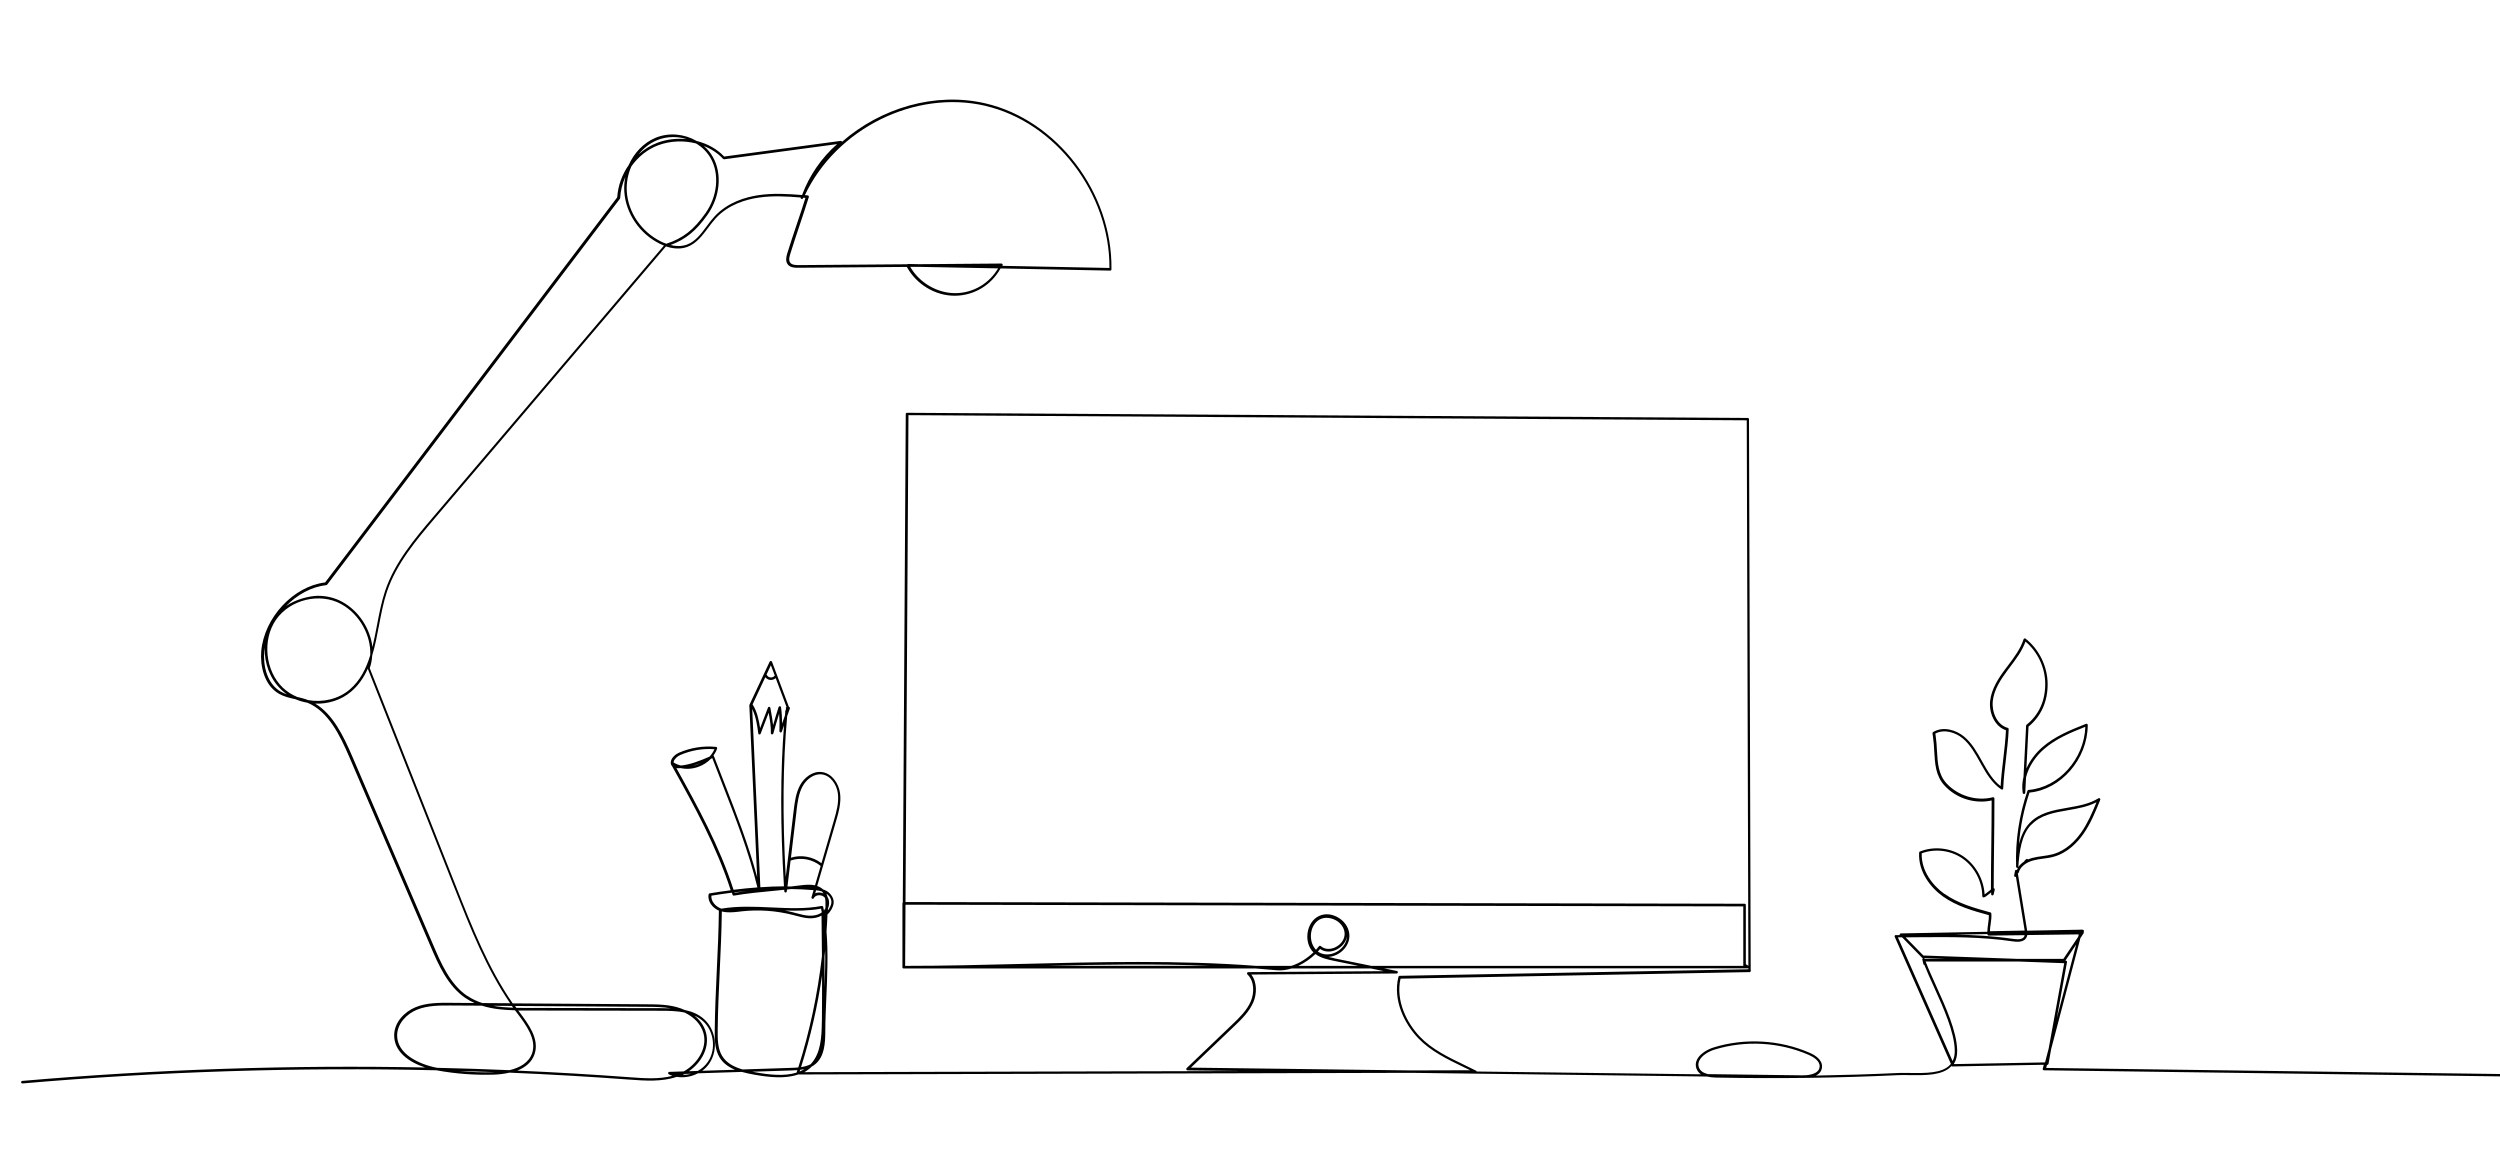 <?xml version="1.0" encoding="UTF-8"?>
<svg id="_x2014_ÎÓÈ_x5F_1" xmlns="http://www.w3.org/2000/svg" version="1.1" viewBox="0 0 4120.1 1930.4">
  <!-- Generator: Adobe Illustrator 30.0.0, SVG Export Plug-In . SVG Version: 2.1.1 Build 123)  -->
  <path d="M4156.2,1770.5l-784-10.5,1.3-5h.5c1,0,1.8-.8,2-1.7l4.4-24.4,48.2-182.9,5.2-7.8c.4-.6.5-1.3.2-1.9,0,0,0,0,0,0,.3-.9.7-2.1,0-3.2-.4-.6-1.2-1-1.9-1h0l-91.3,1.7c0-.5-.2-1-.2-1.5l-15.1-92.8c.7-.2,1.2-.7,1.4-1.4,2.4-9.1,11.3-16.6,23.7-20,5.4-1.5,11.2-2.3,16.7-3,5.6-.8,11.4-1.5,17-3.1,23.3-6.3,39.6-24,49.2-37.6,12.1-17.3,20.1-37.1,27.8-56.2.3-.9.1-1.8-.6-2.4-.7-.6-1.7-.7-2.4-.2-14.9,9.4-33.3,12.5-51.1,15.6-22.7,3.9-46.1,8-62.3,25.1-9.1,9.6-14.3,21.6-17.5,34.8,2.2-28.9,8-57.3,17.3-84.9,52-4.8,95.9-55.5,96-111.3,0-.7-.3-1.4-.9-1.8-.6-.4-1.3-.5-1.9-.2-25.2,10-51.3,20.3-72.5,38.9-9.8,8.6-19.6,20.7-25.8,34.7l3.5-69c20.9-17.2,31.8-41.7,31.5-70.8-.3-28.5-14.2-56.9-36.4-74.2-.5-.4-1.2-.5-1.9-.3-.6.2-1.1.7-1.4,1.4-5.2,16.1-15.7,30.1-25.9,43.5l-3.9,5.2c-11.9,15.8-23.1,33.2-25.3,52.9-2.1,19.1,7.1,42,26.1,48.3-.7,15.2-2.6,31.3-4.4,47-1.8,15-3.6,30.4-4.4,45.1-12.4-9.5-20.8-23.5-29-38.2l-1.3-2.3c-8.3-14.9-16.8-30.3-30-41.2-12.9-10.7-34.3-17.6-51-7.4-.7.4-1.1,1.3-1,2.2l.8,5.5c1.2,7.9,1.7,16,2.1,23.8,1.2,20.9,2.3,40.7,16.9,56.6,19.6,21.3,49.9,30.8,77.7,24.6,0,25.5-.3,51.2-.6,76.1-.3,23.1-.6,47-.6,70.7-1.4,1-3.2,2.4-5.5,4.3-1.5,1.2-3.5,2.8-4.9,3.8-1.4-24.7-14.4-48.4-34.4-62.3-20.9-14.5-48.6-17.8-72.2-8.5-.8.3-1.3,1-1.3,1.9-1.9,31.4,19.1,57.9,39.4,72.3,22.7,16.1,49.4,23.6,75.4,30.7.3,4.6-.5,9.8-1.2,14.9-.6,4.2-1.1,8.4-1.2,12.5l-142.5,2.7c-.8,0-1.6.5-1.9,1.3-.2.5-.2,1,0,1.5-2.1,0-4.2,0-6.4,0s-1.4.4-1.7,1c-.4.6-.4,1.4-.1,2l92.5,209.2c-.5.7-1.1,1.4-1.8,2-13.2,13.7-40.5,13.3-64.6,13-6.9,0-13.5-.2-19.3,0-45.3,2.1-91,3.5-136.7,4.3,5.2-2.6,9.3-6.8,10-13.5,1.3-12.7-12.1-20.5-20.2-24-49.4-21.6-107.2-24.8-158.6-8.8-9.5,3-22.3,10-27.2,20-2.3,4.8-2.7,9.7-1,14.5,1.4,4,3.9,7.2,7.5,9.7l-369.6-4.6c-.1-.6-.5-1.1-1.1-1.4-6.1-3.1-12.4-6.1-18.7-9.2-26.6-12.8-54.2-26.1-73.9-46.9-21-22.1-40.1-58.6-31.8-95.5l573.9-10.8c.8.4,1.8.3,2.4-.4l.3-.3s0,0,0,0c0,0,0,0,0,0l.2-.3c.7-.7.8-1.7.3-2.6l-2.8-907.6c0-1.2-.9-2.1-2.1-2.1l-1385.5-8.5h0c-1.1,0-2.1.9-2.1,2.1l-4.9,805.1s0,0,0,0c-.4.4-.6.9-.6,1.5v105.1c0,.5.2,1,.5,1.3h0s0,0,0,0c0,0,0,0,0,0,0,0,0,0,0,0,0,0,0,0,0,.1,0,0,0,0,.1.1h0c.4.3.8.5,1.3.5h580.5c11.4.9,22.9,1.8,34.3,2.9,8.1.8,16.4-.4,24.5-2.9h131l21.4,4.4-223.7,1.6c-.8,0-1.6.5-1.9,1.4-.3.8-.1,1.7.5,2.3,12,11.5,11.3,31,5.7,44.3-6.5,15.2-19.1,27.3-30.3,38l-75.5,72.2c-.6.6-.8,1.5-.5,2.3.3.8,1.1,1.4,1.9,1.4l89,1.1-720.5,1.9c4.4-2.5,8.6-5.5,12.3-9.3,2.4-1.3,4.6-2.8,6.7-4.7,14.2-12.5,15.5-33.8,15.6-52.7,0-17.9.9-36.6,1.7-56.3,1.6-36.4,3.2-73.8.3-108.6.7-9.5,1.2-19,1.6-28.5,5-3.9,9.1-12,10-17.1,1.6-9.2-4.8-17.6-11.4-21.4-1.9-1.1-3.9-2-6-2.7-2.7-2.6-6-4.3-9.6-5.5l31-106.5c4.2-14.3,8.9-30.6,6.7-46.7-2.2-15.5-13-32.3-29.6-34.6-15.6-2.2-29.3,9.2-36.1,21.3-7.2,13-9,28.4-10.7,42l-13.1,109.8c-5.5-100.8-4.7-187.9,2.4-265.3l4.4-12.5c.2-.7.1-1.5-.3-2-.3-.4-.8-.6-1.2-.7,0-.3-.2-.6-.4-.9,0,0,0,0,0,0l-27.5-73.4c-.3-.8-1-1.3-1.9-1.4-.8,0-1.6.4-2,1.2l-33.3,71c-.1.3-.2.7-.2,1l12.9,283.1c-14.1-52.8-34.4-104.9-54.2-155.5-5.7-14.7-11.5-29.3-17-43.9-.2-.4-.4-.7-.8-1,2.5-3.5,4.6-7.4,6-11.4.2-.6.1-1.3-.2-1.9-.3-.6-.9-.9-1.6-1-20.8-2.1-41.9,1.3-61.1,9.6-5.7,2.5-12.1,8.1-13.3,14.2-.2,1-.3,2-.2,2.9,0,.5,0,1,.2,1.5,0,0,0,0,0,0,.4,1.3,1,2.5,2,3.6,36.2,65,73.3,132.2,96.6,204.5-11.3,1.4-22.8,3.1-34.7,5.1-.9.1-1.5.8-1.7,1.7-2.2,11.7,6.7,22.4,16.9,26.8-.3,32.6-1.9,65.9-3.4,98.1-1.5,32.6-3.1,66.2-3.4,99.3-.1,13.8-.3,30.9,7.9,44.4,5.9,9.8,15.1,16.1,25.5,20.4l-54,1.7c4.8-3.6,9-7.9,12.3-13.1,14.4-22.1,10.3-54.3-9.1-71.8-9.1-8.3-20.1-12.8-32.1-15.3-2.1-1-4.4-1.9-6.7-2.7-18.4-6.5-37.9-6.6-56.8-6.7l-220-1.5c-40.2-58.2-66.7-125.2-92.4-190.2l-143.2-362.2c2.4-6.7,3.7-13.8,4.1-21,4.8-15.8,8-32.6,11.1-49.1,3.6-18.7,7.2-38,13.1-55.7,15.6-46.6,49-86,78.6-120.8l381.3-448.5c10.5,3.5,23.1,5.3,35.2.8,14.9-5.5,24.8-18.7,34.3-31.4,4.1-5.5,8.3-11.1,12.8-16,20.8-22.5,49.7-30.8,70.3-33.8,23-3.4,46.5-2.1,69.4-.2-.2,1,.3,1.9,1.3,2.3,1,.4,2.2,0,2.7-1.1.1-.3.3-.6.4-.9,1.2,0,2.4.2,3.5.3-4.5,14.3-9.5,29.5-14.5,44.1-5.2,15.5-10.6,31.6-15.3,46.8-2,6.4-3.3,13.1.3,18.3,3.8,5.4,10.6,6.1,17.4,6l179.2-1.4c15.5,28.6,46.7,47.5,78.7,47.5.4,0,.8,0,1.3,0,31.2-.5,59.3-17.6,74.4-45l180.7,3.6c.6,0,1.1-.2,1.5-.6.4-.4.6-.9.6-1.5,1.9-126-89.5-246.2-208-273.6-82.6-19.1-171.9,7.5-236,63.4,0,0,0-.1,0-.2-.4-.9-1.3-1.4-2.2-1.3l-192.1,25.8c-11.5-12.4-27.6-21.2-45.4-25.7-20.1-11.7-45.7-14.4-67.9-5.1-19.5,8.2-35.1,24.8-44,44.8-10.9,15.6-17.7,34.1-18.9,53.2l-481.4,634.7c-52.4,6.3-100.5,58-105.3,113.4-2,23.5,4.5,56,29.5,70.2,8.2,4.7,17.4,6.7,26.2,8.7.2,0,.4,0,.6.1,6.4,2.8,13.2,4.7,20.1,5.9,34.2,14.5,52.9,52.5,69.2,90.4l133.8,311.7c12.3,28.7,27.7,64.4,57,84.4,4.8,3.3,9.9,6,15.1,8.3l-40-.3c-18.3-.1-39.1-.3-57.5,7.4-17.1,7.1-34.6,24-34.9,45.7-.3,27.2,23.8,44.6,51.2,53.5-221.7-4.4-444,3-664.1,22.1-1.1,0-2,1.1-1.9,2.3,0,1.1,1,1.9,2.1,1.9s.1,0,.2,0c226.1-19.7,454.5-26.9,682.1-21.7.2,0,.4,0,.6.1,30.8,5.7,62.3,8,93.6,7.1,7.4-.2,16.8-1.1,26.2-3.3,66.2,2.8,132.4,6.6,198.3,11.5,24.8,1.8,52.5,3.9,77.4-4.6,11.8,2,24.3-.2,34.9-5.8l72.4-2.3c6.9,2,14.1,3.4,20.9,4.6,24.4,4.3,50.6,7.1,71.9-.4l1009.3-2.7,488.5,6.1c4.3,1,9.2,1.6,14.9,1.7,99.8,2,200.9.7,300.6-4,5.7-.3,12.2-.2,19.1,0,24.9.3,53.1.7,67.6-14.3.2-.3.5-.5.7-.8.4.5,1,.9,1.7.8l150.4-2.8-1.7,6.5c-.2.6,0,1.3.3,1.8.4.5,1,.8,1.6.8l785.8,10.5c.3-1.4.6-2.8.9-4.2ZM1065.8,1659.3c13.2,0,26.7.2,39.7,2.5-5.3-.2-10.7-.3-16.2-.3l-221.3-.4c-5.5,0-11.2,0-17-.1-.7-1-1.5-2-2.2-3.1l217,1.4ZM845.7,1660.8c-10.8-.4-22-1.2-33-3.2l30.9.2c.7,1,1.4,2,2.1,3ZM1575.2,483.1c-30,.5-59.8-16.8-75.1-43.3h14.7c0-.1,130.1,2.5,130.1,2.5-14.7,24.9-40.7,40.4-69.7,40.8ZM1623.6,174.4c116,26.8,205.6,143.9,204.8,267.2l-176.5-3.5c.1-.2.2-.5.4-.7.3-.7.3-1.4-.1-2.1-.4-.6-1-1-1.8-1h0l-135.5,1.1-18.5-.4c-.4,0-1,.2-1.4.5l-178.8,1.4c-5.7,0-11.3-.4-14-4.2-2.6-3.7-1.4-9.1.3-14.5,4.7-15.1,10-31.1,15.2-46.7,5.2-15.6,10.6-31.6,15.3-46.8.2-.6,0-1.3-.3-1.8-.4-.5-.9-.9-1.6-.9-1.5-.1-3-.3-4.6-.4,51.7-109.5,181-174,297-147.3ZM1191.8,261.8c.5.5,1.1.8,1.8.7l186-25c-25.8,22.6-45.6,51.4-57.8,83.9-23.6-1.9-47.7-3.3-71.5.2-21.3,3.1-51.1,11.7-72.7,35.1-4.7,5.1-9,10.8-13.1,16.4-9.5,12.8-18.6,24.9-32.4,30-9.1,3.3-18.6,2.8-27.1.7,25.3-9.4,42.4-23.5,61.1-50,20.7-29.3,24.3-67.5,8.8-95-3.9-7-9-13.1-14.9-18.2,12.4,4.9,23.4,12.1,31.8,21.4ZM1082.4,231.2c8.6-3.6,17.8-5.3,26.9-5.3s15.1,1.2,22.3,3.4c-16.1-1.6-32.8.2-48,5.9-11.5,4.3-22.1,10.9-31.2,19.2,8.1-10.1,18.3-18.3,30.1-23.2ZM1040.4,274.3c11.2-15.8,26.7-28.4,44.6-35,19.7-7.3,42-8,62.1-2.9,10,5.9,18.4,14.2,24.2,24.5,14.6,26.1,11.2,62.4-8.6,90.4-19.5,27.6-37.1,41.4-64.6,50.4-3.2-1.1-6.1-2.4-8.8-3.7-32-15.7-54.1-48-56.3-82.3-.9-14.3,1.8-28.5,7.4-41.2ZM537.9,964.2c.6,0,1.1-.4,1.4-.8l482.4-635.9c.3-.3.4-.8.4-1.2.6-12,3.6-23.8,8.5-34.7-1.6,7.9-2.3,16.1-1.7,24.3,2.3,35.8,25.3,69.5,58.7,85.9,2,1,4.2,2,6.6,2.9l-380.2,447.2c-29.8,35-63.6,74.8-79.4,122.2-6,17.9-9.7,37.4-13.3,56.2-2.3,12.3-4.7,24.4-7.5,36.1-3.4-29.7-22-59.4-49.7-74.5-12.3-6.8-26.1-10-39.9-10s-37.5,5.9-52.8,16.9c18.4-18.8,42-31.8,66.5-34.5ZM462.8,1139.9c-23.3-13.3-29.3-43.9-27.3-66.1.2-2,.4-4,.7-6-.6,25.5,8.8,51.2,27.3,68.8,3,2.8,6.1,5.4,9.4,7.7-3.5-1.2-6.8-2.6-10-4.4ZM507.7,1153.8c-.9-.4-1.9-.7-2.8-1.1-4.9-1.7-10.1-3-15.1-4.1-8.7-3.6-16.7-8.6-23.6-15.2-29.1-27.7-34.3-79.1-11.2-112.2,23.1-33.2,72.1-45,107.2-25.7,30.5,16.7,49.5,51.9,48,84.1-6.7,22.2-16.5,41.9-33.9,56.8-18.6,15.9-44.5,21.6-68.5,17.4ZM770,1641.3c-28.3-19.2-43.3-54.3-55.4-82.5l-133.8-311.7c-15-34.8-32-69.8-61.3-87.5,21.3.8,42.9-5.8,59.4-20,12.2-10.4,20.8-23.3,27.2-37.5l143.5,362.7c25.4,64.3,51.7,130.6,91.1,188.6l-45.7-.3c-8.8-2.8-17.2-6.7-25-12ZM814.1,1767c-19.1.6-38.2,0-57.2-2,19.4.6,38.7,1.2,58.1,1.9-.3,0-.6,0-.8,0ZM840,1763.7c-39.9-1.7-79.7-3-119.7-3.9-30.8-5.9-66.2-23.4-65.8-53.8.3-19.7,16.4-35.2,32.3-41.8,17.7-7.3,38-7.2,55.9-7.1l51.5.3c17.8,5.7,36.8,7.2,54.6,7.6,1.3,1.8,2.6,3.5,3.9,5.2,14.2,18.9,31.8,42.4,24.4,65.1-5.4,16.4-21.2,24.5-37.1,28.3ZM1102.3,1770.5c1.9,1,3.9,1.8,5.9,2.5-22.1,5.9-46,4.1-69.2,2.4-62-4.6-124.2-8.3-186.5-11,12.7-5,24-13.4,28.6-27.5,8.1-24.8-10.3-49.3-25.1-69-.6-.8-1.3-1.7-1.9-2.5,4.8,0,9.4,0,13.9,0l221.3.4c13.5,0,26.7.4,38.7,2.8,16,7.5,27.5,19.9,31.4,34.4,6.7,25-10.9,50.7-32.5,62.7l-23.8.8c-1,0-1.8.7-2,1.7-.2,1,.3,1.9,1.1,2.4ZM1125,1771.5s0,0,0,0c1.1-.5,2.1-1,3.1-1.6l10.8-.3c-4.5,1.3-9.2,1.9-13.9,1.9ZM1150.1,1764.9l-14.7.5c20.2-14.1,34.7-38.7,28.1-63.6-2.9-10.8-9.6-20.5-19.1-28.1,5.2,2.3,9.9,5.4,14.3,9.3,17.9,16.2,21.7,45.9,8.4,66.2-4.3,6.6-10.2,11.9-17,15.7ZM1354.4,1683.8c-.2,25.3-1.8,51.5-17.3,68.8-.4.5-.8.9-1.3,1.4-4.7,2.4-10,3.8-15.6,4.7,15.5-49.5,27.1-100,34.6-151.2,0,25.5,0,51-.3,76.4ZM1358.8,1625.4c0-16.4,0-32.8,0-49.2.4-3.4.8-6.8,1.1-10.2.4,19.5-.2,39.5-1,59.4ZM1370,1488.8c-.6,3.5-2.9,8.3-5.6,11.6,0-1,0-2.1.1-3.1,2.7-6.4,2.6-13.8-.8-19.3-.4-1.9-1-3.7-1.8-5.4,4.9,3.4,9.3,9.6,8.1,16.2ZM1354.6,1469.2c.8.8,1.6,1.8,2.2,2.8l.2.4c-2.1-.9-4.5-1.5-6.9-1.5s-.9,0-1.3,0c-1.9.1-3.7.6-5.3,1.3l1.5-5c3.3.4,6.5,1,9.5,1.9ZM1312.7,1335.9c1.6-13.2,3.4-28.2,10.2-40.4,6.1-10.9,18.4-21.1,31.9-19.2,14.5,2,24.1,17.1,26,31,2.1,15.2-2.5,31-6.5,44.9l-20.5,70.4c-14.1-10.9-33.4-14.4-50.3-9.1l9.3-77.7ZM1302.9,1418.1c.2,0,.4,0,.5,0,16.4-5.7,35.6-2.1,49.1,9l-9.3,31.9c-7.8-1.6-16.3-.9-23.3,0-5.4.7-10.7,1.3-15.9,1.9-2,0-4.1,0-6.2,0l5.1-42.7ZM1270.5,1096.5l6.4,17.1c-.2.1-.5.3-.7.5-1.8,1.8-4.4,2.7-6.9,2.3-2.5-.4-4.7-2.1-5.8-4.4,0-.1-.1-.2-.2-.3l7.1-15.2ZM1261.3,1116.1c1.9,2.3,4.5,4,7.4,4.4.6,0,1.2.1,1.8.1,2.9,0,5.7-1.1,7.9-3l17.8,47.5c-.8.4-1.2,1.2-1.1,2.1,0,.3.2.6.3.9,0,0,0,.2,0,.3-1.1,3-1.6,4.4-1.3,5.5-.2,1.7-.3,3.3-.4,5l-4.8,13.6c0-8.6-.5-18.3-1.7-26.8-.1-1-.9-1.7-1.9-1.8-1-.1-1.8.5-2.2,1.5-3.1,9.8-6.2,19.7-9,29.7-.7-7-1.9-13.8-3.1-20.5-.4-2.2-.8-4.3-1.1-6.5l-.3-1.5c-.2-.9-.9-1.7-1.8-1.8-.9,0-1.8.4-2.1,1.3l-13,33.9c-2-13.3-4.9-27.3-12.4-39.1l21-44.9ZM1239.9,1168.9c6,12.4,8,26.8,9.8,39.8.1,1,.9,1.7,1.8,1.8,0,0,.2,0,.2,0,.8,0,1.6-.5,1.9-1.4l13.2-34.4c0,.2,0,.4.1.6,2,11.2,3.8,21.7,3.5,32.8,0,1.1.7,2,1.8,2.2,1.1.2,2-.5,2.3-1.5,3-10.9,6.2-21.8,9.5-32.6.8,10.2.7,20.9.5,28.8,0,1,.7,1.9,1.7,2.1,1,.2,2-.4,2.3-1.4l3.6-10.3c-6.1,77.6-6.2,164.7-.1,265.3-12.6,0-25.6.6-38.9,1.5l-13.4-293.3ZM1110.2,1255.4c.9-4.4,6.2-9.1,10.9-11.1,17.7-7.7,37.1-11,56.3-9.6-1.9,4.5-4.7,8.6-8.1,12.3-16.1,7-31.8,13.1-47,14.6-4.3-1-8.5-2.7-12.2-5,0-.4,0-.8.1-1.2ZM1155.5,1257.3c-2,1-4.2,1.9-6.4,2.7-2.3.8-4.6,1.4-7,1.9,4.4-1.3,8.9-2.9,13.4-4.6ZM1115,1265.9c2,.3,4.2.2,6.2,0,.3,0,.6,0,.8,0,9,2,18.9,1.4,28.3-1.9,8.3-2.9,15.6-7.6,21.3-13.5.8-.3,1.6-.7,2.3-1,5.3,13.9,10.8,27.8,16.2,41.8,21.7,55.6,44.2,113.1,58.1,171.2-12.7.9-25.8,2.2-39.3,3.9-22.8-70.9-58.7-136.8-94.2-200.6ZM1233.6,1468.1c-7.5.9-15.1,2-22.9,3.3,0-.3-.2-.5-.2-.8,7.9-1,15.6-1.8,23.2-2.5ZM1172.4,1476.1c11.5-1.9,22.8-3.5,33.8-4.9.3,1.1.7,2.2,1,3.3.3,1,1.3,1.6,2.3,1.5,22.6-3.8,43.2-5.7,64.9-7.8,5.9-.6,11.9-1.1,18-1.8,0,.8.1,1.7.2,2.5,0,1.1.9,2,2,2,.9,0,2-.8,2.1-1.9l.4-3.1c2.3-.2,4.6-.5,7-.7,12.1.2,23.9.7,35.4,1.7.4,0,.9,0,1.3.1l-3.4,11.6c-.3,1.1.2,2.2,1.2,2.6,1,.4,2.1,0,2.6-1,1.4-2.8,4.2-4.5,7.9-4.8,4.3-.3,8.4,1.4,10.6,4.5.8,4.2.8,8.8.7,13.6,0,1,0,2,0,3-.7,1.5-1.6,2.8-2.5,4-.4-2-.8-3.9-1.2-5.8-.2-1-1.1-1.7-2-1.7s-.3,0-.4,0c-26.3,5.1-53.8,3.8-82.8,2.5-27.3-1.3-55.6-2.6-82.7,2-8.9-3.1-17.3-11.7-16.4-21.3ZM1354.3,1503.7c-6.9,5.1-15.6,5.6-20.5,5.4-7.1-.3-14.2-2.2-21-4l-4.4-1.2c-5-1.3-10-2.4-15-3.3,20.2.6,40.5.4,59.7-3.1.4,2.1.9,4.2,1.3,6.3ZM1312.8,1767.7c-20.1,6.3-44.8,3.6-67.7-.5-1.7-.3-3.5-.6-5.2-1l63.1-2c3.8-.1,7.5-.3,11.1-.6-.4,1.4-.9,2.7-1.3,4.1ZM1315.6,1759.2c-4.1.4-8.4.6-12.7.7l-79.1,2.6c-14-4-26.4-10.4-33.7-22.3-7.6-12.5-7.4-28.9-7.3-42.1.3-33,1.9-66.6,3.4-99.1,1.5-31.8,3-64.6,3.4-96.9,9.5,2.5,19.3,1.4,28.9.3l4-.5c28.5-3.1,57-1,84.8,6.1l4.4,1.2c7.1,1.9,14.4,3.8,21.9,4.2,7.7.3,14.7-1.2,20.3-4.4.3,22.2.5,44.6.7,67-7.1,62.2-20.1,123.6-39,183.3ZM1317.8,1765.9c.3-.9.6-1.8.9-2.8,2.4-.3,4.7-.7,7-1.2-2.5,1.5-5.2,2.8-7.9,4ZM1497.3,684.2l1381.4,8.5,2.7,899c-.4-.2-.8-.5-1.2-.8-.9-.6-1.8-1.3-3-1.7v-97.7c0-1.2-.9-2.1-2.1-2.1l-1382.8-2.8,4.9-802.4ZM1725.5,1591.7c88.8-2.1,179.3-3.6,269.4,0h-269.4ZM2139.8,1591.7c10.5-4.9,20.2-11.8,28.1-19.4,8.9,6.7,20.1,9,30,11.1l41,8.4h-99.1ZM2201,1561c-6.9,3.4-16.9,4.7-24.3-1.8-.4-.4-1-.6-1.6-.5-.6,0-1.1.3-1.4.8-1.5,2-3.1,3.9-4.9,5.8-5.4-5.7-8.5-14-8.4-23.2.2-11.6,5.6-21.7,14-26.5,3.6-2,7.8-3,12.1-3s10.6,1.5,15.6,4.4c8.4,4.9,13.6,13,13.9,21.5.3,9-5.6,17.9-15.1,22.5ZM2219.8,1543.8c-.6,9.8-6.8,19.2-16.6,24.7-9.9,5.6-21.2,5.9-29.5.9-.6-.4-1.2-.8-1.8-1.2,1.3-1.4,2.6-2.9,3.7-4.3,7.3,5.3,17.5,5.8,27.1,1.1,9.1-4.5,15.4-12.4,17-21.1ZM2198.7,1579.1c-3-.6-6.1-1.3-9.3-2,5.3-.4,10.7-2,15.8-4.9,11.2-6.4,18.4-17.5,18.7-29,.3-11.6-5.9-22.8-16.7-29.9-10.9-7.2-23.5-8.6-33.8-3.5-10.2,5-17.1,15.8-18.6,28.8-1.4,12.2,2.3,23.5,9.8,31-10,9.5-22.8,17.9-36.3,22.2h-58.1c-129.1-9.7-259.9-6.4-386.8-3.2-62.8,1.6-127.8,3.2-191.7,3.2l.6-100.8,1380.7,2.8v97.3c0,.2,0,.5.1.7h-613l-61.5-12.5ZM2325.7,1764.1l-363-4.6,71.7-68.5c11.5-11,24.4-23.4,31.2-39.4,5.7-13.3,6.6-32.4-3.4-45.5l239.4-1.7c1.1,0,2-.8,2.1-1.9.1-1.1-.6-2.1-1.7-2.3l-20.9-4.3h599.6c.2,0,.5,0,.7-.1v1.6s-574.7,10.8-574.7,10.8c-.9,0-1.7.7-2,1.6-9.7,39.1,10.4,77.8,32.5,101.1,20.3,21.3,48.1,34.8,75.1,47.8,3.5,1.7,7.1,3.4,10.6,5.1l-97.2.3ZM2970.5,1772.2l-155.9-2c-8-2-12.9-5.7-14.8-11.2-1.3-3.7-1-7.5.8-11.2,4.4-8.9,16-15.2,24.7-17.9,50.5-15.7,107.2-12.6,155.8,8.7,7,3.1,18.7,9.7,17.7,19.7-1.4,13.2-21.7,14-28.2,13.9ZM3390,1676.2l16.5-90.5c.1-.6,0-1.2-.4-1.7-.4-.5-.9-.8-1.5-.8h-.8s17.8-26.6,17.8-26.6l-31.5,119.7ZM3347.9,1359.1c15.3-16.1,37-19.8,60-23.8,16.1-2.8,32.8-5.7,47.2-13.2-7,17.1-14.5,34.5-25.1,49.7-9.2,13.1-24.8,30-46.9,36-5.4,1.5-11,2.2-16.5,3-5.7.8-11.6,1.6-17.3,3.1-2.5.7-4.9,1.5-7.1,2.5,0,0,0-.1-.1-.2-.7-.8-2-.9-2.9-.2-1.3,1.1-2.3,1.9-2.7,2.7l-.3.3c-.2.2-.4.5-.5.9-3.8,2.5-7,5.6-9.4,8.9,0-.1,0-.2,0-.3,1.8-25.7,4.9-52.2,21.2-69.4ZM3204.7,1473.4c-19-13.5-38.7-38.1-37.6-67.1,22.1-8.2,47.7-4.9,67.1,8.5,19.8,13.8,32.4,37.5,32.7,62.1,0,1.1.9,2,2,2.1,1.8.1,4.3-1.6,9.6-5.9.9-.7,1.9-1.6,3-2.4,0,1,0,1.9,0,2.9s.8,2,1.8,2.1c1.1.1,2-.6,2.3-1.6l1.8-7.6c.2-.6,0-1.3-.3-1.8-.3-.5-.8-.8-1.4-.9,0-23.2.4-46.4.6-69,.3-25.8.6-52.5.6-78.8,0-.7-.3-1.3-.8-1.7-.5-.4-1.2-.5-1.8-.4-26.7,6.9-57.3-2.2-76.3-22.8-13.6-14.8-14.7-33.8-15.8-53.9-.4-7.9-.9-16.1-2.1-24.2l-.6-4c14.8-8,33.5-1.7,45,7.8,12.6,10.4,20.9,25.5,29,40l1.3,2.3c8.7,15.7,18.5,31.9,33.4,41.9.6.4,1.4.5,2.1.1.7-.4,1.1-1,1.1-1.8.6-15.7,2.6-32.4,4.5-48.6,1.9-16.3,3.9-33.1,4.5-49,0-1-.6-1.9-1.5-2.1-17.9-4.9-26.6-26.3-24.7-44.2,2-18.7,12.9-35.4,24.4-50.8l3.9-5.2c9.8-13,20-26.4,25.6-42,19.9,16.6,32.3,42.7,32.5,69,.3,28.1-10.3,51.7-30.7,68-.5.4-.8,1-.8,1.6l-4.3,84.4c-2,8.4-2.7,17.3-1.3,26.3.2,1.1,1.1,1.9,2.2,1.8,1.1,0,1.9-.9,2-2l1.3-25.5c4.7-18.9,16.9-35.4,29.3-46.2,19.8-17.4,44.4-27.5,68.4-37-1.7,52.9-43.9,100.2-93.5,104-.8,0-1.5.6-1.8,1.4-13.9,40.3-20.2,82.4-18.8,125.1,0,1.1.9,2,2,2.1.4,0,.9-.1,1.2-.4-.8,1.3-1.4,2.6-1.9,3.9-.3-.2-.7-.4-1.1-.4h0c-1,0-1.8.7-2,1.7l-1.4,7.5c-.2,1.2.5,2.3,1.6,2.5.4,0,.9,0,1.3-.2l14.3,87.8c0,.3,0,.6.1.8l-57.2,1.1c0-3.8.6-7.8,1.2-11.8.8-5.9,1.7-12,1.1-17.4,0-.9-.7-1.6-1.5-1.8-26-7.2-53-14.5-75.5-30.5ZM3275.4,1539.3c0,.2,0,.5,0,.7.1,1.1,1,1.9,2.1,1.9h0l59.2-.7c-.1.6-.3,1.2-.5,1.8-2.2,4.5-8.1,5.9-18,4.4-33.1-4.9-64.8-6.6-96.8-7l54-1ZM3162.1,1544.6c52.7-.4,102.4-.9,155.5,6.9,4.4.6,17.8,2.6,22.3-6.8.6-1.2.9-2.4,1.1-3.7l84.9-1.1-1.1,4.2-24.3,36.2h-74.6l-156.1-5.6-29.2-29.9c7.2,0,14.4-.1,21.5-.2ZM3208.1,1580.3h-36.1s0,0,0-.1c-.2-.6-.6-1-1.1-1.2l37.2,1.3ZM3217.9,1748.6l-90.1-203.8c2.3,0,4.7,0,7,0l32.7,33.5c.4.4.9.6,1.4.6h.5c-1,.4-1.5,1.4-1.3,2.5l1.6,7.2c.2.8.9,1.5,1.7,1.6,4.4,11.2,10,23.4,15.8,36.2,15.7,34.8,33.6,74.2,34.3,104.5.2,6.9-1,12.8-3.5,17.6ZM3220.1,1753.6v-.3c3.8-6,5.6-13.5,5.4-22.4-.7-31.2-18.8-71-34.7-106.2-6.4-14.2-12.6-27.8-17.2-39.8,0,0,0-.2,0-.3h152.2l76.1,2.8-25.6,140.6-6,22.9-150.2,2.8Z"/>
</svg>